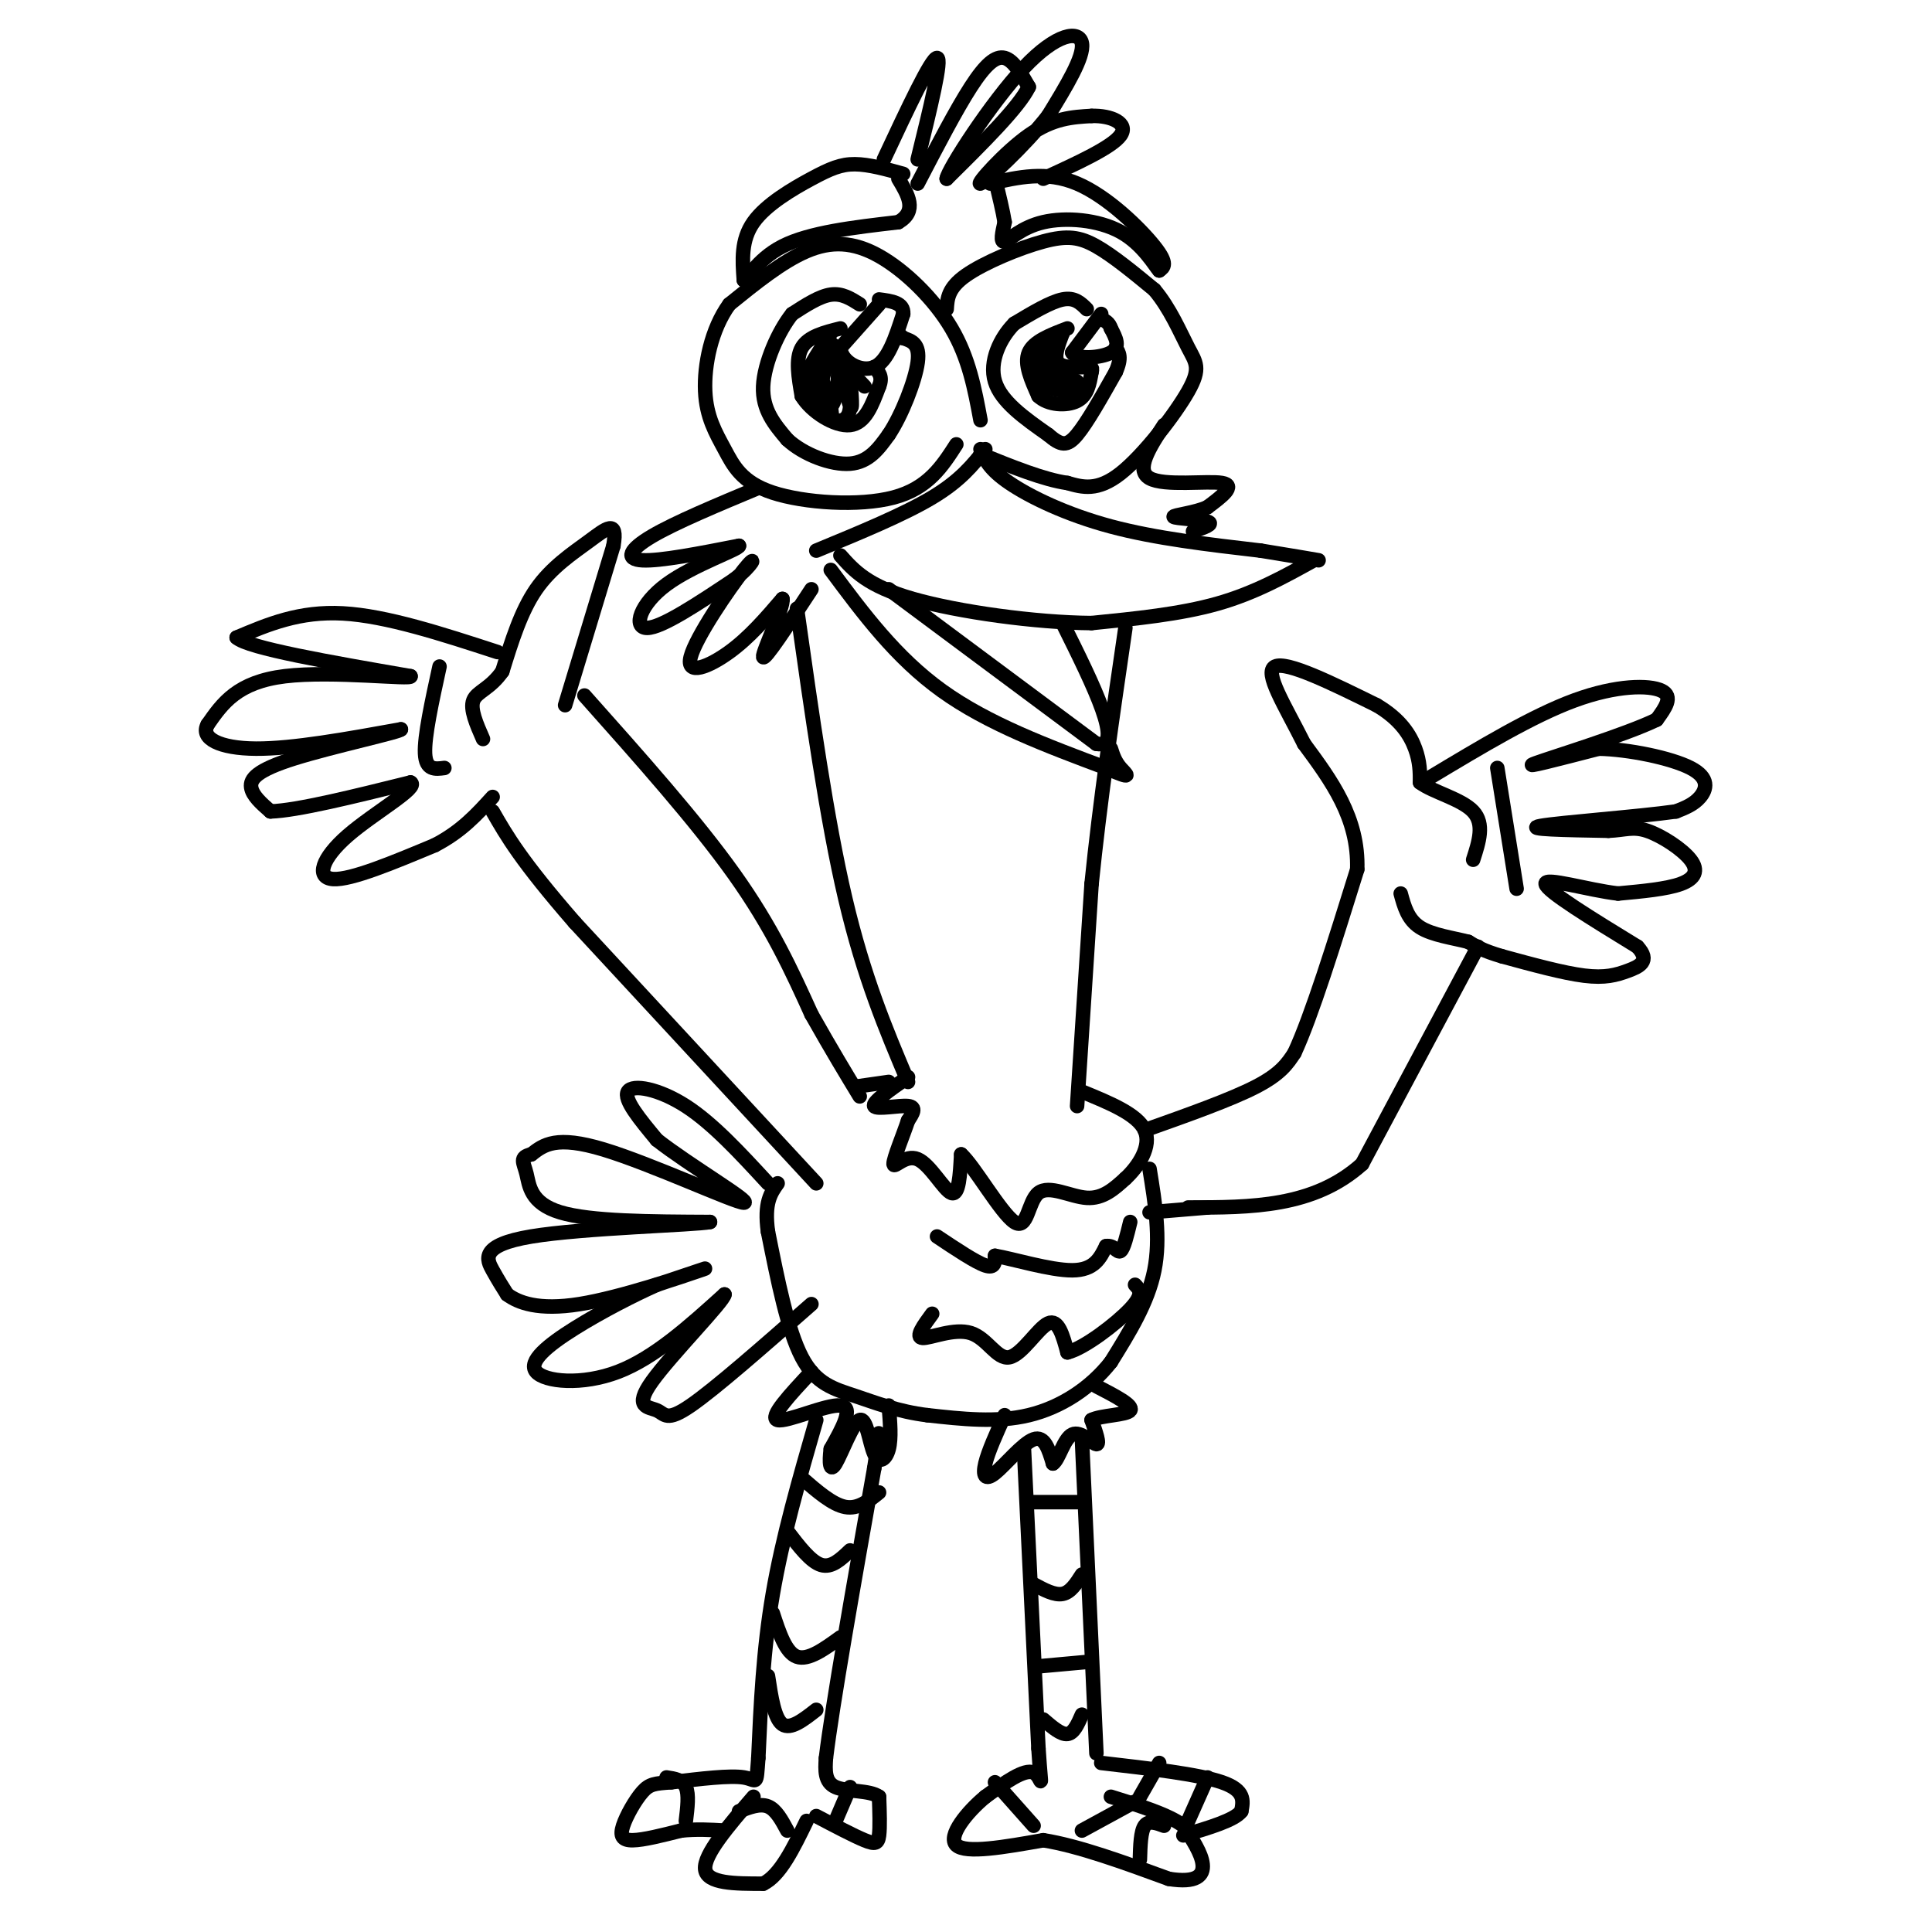 <svg viewBox='0 0 400 400' version='1.1' xmlns='http://www.w3.org/2000/svg' xmlns:xlink='http://www.w3.org/1999/xlink'><g fill='none' stroke='#000000' stroke-width='3' stroke-linecap='round' stroke-linejoin='round'><path d='M165,126c3.083,21.833 6.167,43.667 10,60c3.833,16.333 8.417,27.167 13,38'/><path d='M188,223c-3.733,2.600 -7.467,5.200 -7,6c0.467,0.800 5.133,-0.200 7,0c1.867,0.200 0.933,1.600 0,3'/><path d='M188,232c-0.877,2.700 -3.070,7.951 -3,9c0.070,1.049 2.404,-2.102 5,-1c2.596,1.102 5.456,6.458 7,7c1.544,0.542 1.772,-3.729 2,-8'/><path d='M199,239c2.632,2.325 8.211,12.139 11,14c2.789,1.861 2.789,-4.230 5,-6c2.211,-1.770 6.632,0.780 10,1c3.368,0.220 5.684,-1.890 8,-4'/><path d='M233,244c2.711,-2.489 5.489,-6.711 4,-10c-1.489,-3.289 -7.244,-5.644 -13,-8'/><path d='M223,229c0.000,0.000 3.000,-46.000 3,-46'/><path d='M226,183c1.667,-16.500 4.333,-34.750 7,-53'/><path d='M169,114c9.083,-3.750 18.167,-7.500 24,-11c5.833,-3.500 8.417,-6.750 11,-10'/><path d='M203,93c0.889,2.067 1.778,4.133 6,7c4.222,2.867 11.778,6.533 21,9c9.222,2.467 20.111,3.733 31,5'/><path d='M261,114c7.167,1.167 9.583,1.583 12,2'/><path d='M272,116c-6.167,3.417 -12.333,6.833 -20,9c-7.667,2.167 -16.833,3.083 -26,4'/><path d='M226,129c-11.600,-0.089 -27.600,-2.311 -37,-5c-9.400,-2.689 -12.200,-5.844 -15,-9'/><path d='M184,122c0.000,0.000 43.000,32.000 43,32'/><path d='M227,154c6.000,1.167 -0.500,-11.917 -7,-25'/><path d='M172,118c6.750,9.083 13.500,18.167 23,25c9.500,6.833 21.750,11.417 34,16'/><path d='M229,159c6.044,2.667 4.156,1.333 3,0c-1.156,-1.333 -1.578,-2.667 -2,-4'/><path d='M203,87c-1.190,-6.429 -2.381,-12.857 -6,-19c-3.619,-6.143 -9.667,-12.000 -15,-15c-5.333,-3.000 -9.952,-3.143 -15,-1c-5.048,2.143 -10.524,6.571 -16,11'/><path d='M151,63c-3.784,5.183 -5.243,12.640 -5,18c0.243,5.360 2.189,8.622 4,12c1.811,3.378 3.488,6.871 10,9c6.512,2.129 17.861,2.894 25,1c7.139,-1.894 10.070,-6.447 13,-11'/><path d='M196,64c0.137,-2.190 0.274,-4.381 4,-7c3.726,-2.619 11.042,-5.667 16,-7c4.958,-1.333 7.560,-0.952 11,1c3.440,1.952 7.720,5.476 12,9'/><path d='M239,60c3.254,3.829 5.388,8.903 7,12c1.612,3.097 2.703,4.219 0,9c-2.703,4.781 -9.201,13.223 -14,17c-4.799,3.777 -7.900,2.888 -11,2'/><path d='M221,100c-4.833,-0.667 -11.417,-3.333 -18,-6'/><path d='M205,38c5.844,-1.333 11.689,-2.667 18,0c6.311,2.667 13.089,9.333 16,13c2.911,3.667 1.956,4.333 1,5'/><path d='M240,56c-0.815,-0.841 -3.352,-5.442 -8,-8c-4.648,-2.558 -11.405,-3.073 -16,-2c-4.595,1.073 -7.027,3.735 -8,4c-0.973,0.265 -0.486,-1.868 0,-4'/><path d='M208,46c-0.333,-2.167 -1.167,-5.583 -2,-9'/><path d='M187,36c-3.554,-0.988 -7.107,-1.976 -10,-2c-2.893,-0.024 -5.125,0.917 -9,3c-3.875,2.083 -9.393,5.310 -12,9c-2.607,3.690 -2.304,7.845 -2,12'/><path d='M154,58c0.400,0.533 2.400,-4.133 8,-7c5.600,-2.867 14.800,-3.933 24,-5'/><path d='M186,46c4.000,-2.333 2.000,-5.667 0,-9'/><path d='M183,33c4.917,-10.500 9.833,-21.000 11,-21c1.167,0.000 -1.417,10.500 -4,21'/><path d='M190,38c3.978,-7.644 7.956,-15.289 11,-20c3.044,-4.711 5.156,-6.489 7,-6c1.844,0.489 3.422,3.244 5,6'/><path d='M213,18c-2.000,4.167 -9.500,11.583 -17,19'/><path d='M196,37c0.190,-1.786 9.167,-15.750 16,-23c6.833,-7.250 11.524,-7.786 12,-5c0.476,2.786 -3.262,8.893 -7,15'/><path d='M217,24c-4.690,6.036 -12.917,13.625 -14,14c-1.083,0.375 4.976,-6.464 10,-10c5.024,-3.536 9.012,-3.768 13,-4'/><path d='M226,24c4.067,-0.133 7.733,1.533 6,4c-1.733,2.467 -8.867,5.733 -16,9'/><path d='M157,101c-8.622,3.600 -17.244,7.200 -22,10c-4.756,2.800 -5.644,4.800 -2,5c3.644,0.200 11.822,-1.400 20,-3'/><path d='M153,113c0.155,0.690 -9.458,3.917 -15,8c-5.542,4.083 -7.012,9.024 -4,9c3.012,-0.024 10.506,-5.012 18,-10'/><path d='M152,120c3.997,-3.072 4.989,-5.751 2,-2c-2.989,3.751 -9.959,13.933 -11,18c-1.041,4.067 3.845,2.019 8,-1c4.155,-3.019 7.577,-7.010 11,-11'/><path d='M162,124c0.378,1.578 -4.178,11.022 -4,12c0.178,0.978 5.089,-6.511 10,-14'/><path d='M241,88c-3.000,4.644 -6.000,9.289 -3,11c3.000,1.711 12.000,0.489 15,1c3.000,0.511 0.000,2.756 -3,5'/><path d='M250,105c-2.500,1.190 -7.250,1.667 -7,2c0.250,0.333 5.500,0.524 7,1c1.500,0.476 -0.750,1.238 -3,2'/><path d='M237,234c8.917,-3.167 17.833,-6.333 23,-9c5.167,-2.667 6.583,-4.833 8,-7'/><path d='M268,218c3.500,-7.500 8.250,-22.750 13,-38'/><path d='M281,180c0.333,-10.667 -5.333,-18.333 -11,-26'/><path d='M270,154c-3.978,-7.956 -8.422,-14.844 -6,-16c2.422,-1.156 11.711,3.422 21,8'/><path d='M285,146c5.000,2.933 7.000,6.267 8,9c1.000,2.733 1.000,4.867 1,7'/><path d='M294,162c2.600,1.978 8.600,3.422 11,6c2.400,2.578 1.200,6.289 0,10'/><path d='M296,161c10.644,-6.400 21.289,-12.800 30,-16c8.711,-3.200 15.489,-3.200 18,-2c2.511,1.200 0.756,3.600 -1,6'/><path d='M343,149c-6.289,3.067 -21.511,7.733 -25,9c-3.489,1.267 4.756,-0.867 13,-3'/><path d='M331,155c6.131,0.119 14.958,1.917 19,4c4.042,2.083 3.298,4.452 2,6c-1.298,1.548 -3.149,2.274 -5,3'/><path d='M347,168c-7.622,1.089 -24.178,2.311 -28,3c-3.822,0.689 5.089,0.844 14,1'/><path d='M333,172c3.442,-0.136 5.046,-0.974 8,0c2.954,0.974 7.257,3.762 9,6c1.743,2.238 0.927,3.925 -2,5c-2.927,1.075 -7.963,1.537 -13,2'/><path d='M335,185c-6.200,-0.711 -15.200,-3.489 -15,-2c0.200,1.489 9.600,7.244 19,13'/><path d='M339,196c2.821,3.036 0.375,4.125 -2,5c-2.375,0.875 -4.679,1.536 -9,1c-4.321,-0.536 -10.661,-2.268 -17,-4'/><path d='M311,198c-4.000,-1.167 -5.500,-2.083 -7,-3'/><path d='M304,195c-3.133,-0.822 -7.467,-1.378 -10,-3c-2.533,-1.622 -3.267,-4.311 -4,-7'/><path d='M310,159c0.000,0.000 4.000,25.000 4,25'/><path d='M306,196c0.000,0.000 -24.000,45.000 -24,45'/><path d='M282,241c-10.000,9.000 -23.000,9.000 -36,9'/><path d='M238,242c1.167,7.167 2.333,14.333 1,21c-1.333,6.667 -5.167,12.833 -9,19'/><path d='M230,282c-4.244,5.400 -10.356,9.400 -17,11c-6.644,1.600 -13.822,0.800 -21,0'/><path d='M192,293c-6.071,-0.738 -10.750,-2.583 -15,-4c-4.250,-1.417 -8.071,-2.405 -11,-8c-2.929,-5.595 -4.964,-15.798 -7,-26'/><path d='M159,255c-0.833,-6.000 0.583,-8.000 2,-10'/><path d='M169,245c0.000,0.000 -50.000,-54.000 -50,-54'/><path d='M119,191c-11.167,-12.833 -14.083,-17.917 -17,-23'/><path d='M121,144c11.583,13.000 23.167,26.000 31,37c7.833,11.000 11.917,20.000 16,29'/><path d='M168,210c4.333,7.667 7.167,12.333 10,17'/><path d='M177,225c0.000,0.000 7.000,-1.000 7,-1'/><path d='M117,146c0.000,0.000 10.000,-33.000 10,-33'/><path d='M127,113c0.988,-5.726 -1.542,-3.542 -5,-1c-3.458,2.542 -7.845,5.440 -11,10c-3.155,4.560 -5.077,10.780 -7,17'/><path d='M104,139c-2.511,3.622 -5.289,4.178 -6,6c-0.711,1.822 0.644,4.911 2,8'/><path d='M103,135c-11.500,-3.750 -23.000,-7.500 -32,-8c-9.000,-0.500 -15.500,2.250 -22,5'/><path d='M49,132c2.333,2.167 19.167,5.083 36,8'/><path d='M85,140c0.533,0.800 -16.133,-1.200 -26,0c-9.867,1.200 -12.933,5.600 -16,10'/><path d='M43,150c-1.600,2.844 2.400,4.956 10,5c7.600,0.044 18.800,-1.978 30,-4'/><path d='M83,151c0.250,0.440 -14.125,3.542 -22,6c-7.875,2.458 -9.250,4.274 -9,6c0.250,1.726 2.125,3.363 4,5'/><path d='M56,168c5.500,-0.167 17.250,-3.083 29,-6'/><path d='M85,162c1.976,0.940 -7.583,6.292 -13,11c-5.417,4.708 -6.690,8.774 -3,9c3.690,0.226 12.345,-3.387 21,-7'/><path d='M90,175c5.500,-2.833 8.750,-6.417 12,-10'/><path d='M91,138c-1.583,7.250 -3.167,14.500 -3,18c0.167,3.500 2.083,3.250 4,3'/><path d='M159,245c-5.711,-6.200 -11.422,-12.400 -17,-16c-5.578,-3.600 -11.022,-4.600 -12,-3c-0.978,1.600 2.511,5.800 6,10'/><path d='M136,236c6.548,5.155 19.917,13.042 18,13c-1.917,-0.042 -19.119,-8.012 -29,-11c-9.881,-2.988 -12.440,-0.994 -15,1'/><path d='M110,239c-2.595,0.607 -1.583,1.625 -1,4c0.583,2.375 0.738,6.107 7,8c6.262,1.893 18.631,1.946 31,2'/><path d='M147,253c-3.060,0.631 -26.208,1.208 -37,3c-10.792,1.792 -9.226,4.798 -8,7c1.226,2.202 2.113,3.601 3,5'/><path d='M105,268c2.262,1.679 6.417,3.375 15,2c8.583,-1.375 21.595,-5.821 25,-7c3.405,-1.179 -2.798,0.911 -9,3'/><path d='M136,266c-4.557,2.008 -11.448,5.528 -17,9c-5.552,3.472 -9.764,6.896 -8,9c1.764,2.104 9.504,2.887 17,0c7.496,-2.887 14.748,-9.443 22,-16'/><path d='M150,268c-0.022,1.289 -11.078,12.510 -15,18c-3.922,5.490 -0.710,5.247 1,6c1.710,0.753 1.917,2.501 7,-1c5.083,-3.501 15.041,-12.250 25,-21'/><path d='M168,284c-4.444,4.756 -8.889,9.511 -7,10c1.889,0.489 10.111,-3.289 13,-3c2.889,0.289 0.444,4.644 -2,9'/><path d='M172,300c-0.350,2.728 -0.226,5.049 1,3c1.226,-2.049 3.556,-8.467 5,-9c1.444,-0.533 2.004,4.818 3,7c0.996,2.182 2.427,1.195 3,-1c0.573,-2.195 0.286,-5.597 0,-9'/><path d='M208,293c-1.702,3.762 -3.405,7.524 -4,10c-0.595,2.476 -0.083,3.667 2,2c2.083,-1.667 5.738,-6.190 8,-7c2.262,-0.810 3.131,2.095 4,5'/><path d='M218,303c1.214,-0.762 2.250,-5.167 4,-6c1.750,-0.833 4.214,1.905 5,2c0.786,0.095 -0.107,-2.452 -1,-5'/><path d='M226,294c1.933,-1.000 7.267,-1.000 8,-2c0.733,-1.000 -3.133,-3.000 -7,-5'/><path d='M212,300c0.000,0.000 3.000,62.000 3,62'/><path d='M215,362c0.689,10.533 0.911,5.867 -1,5c-1.911,-0.867 -5.956,2.067 -10,5'/><path d='M204,372c-3.689,3.044 -7.911,8.156 -6,10c1.911,1.844 9.956,0.422 18,-1'/><path d='M216,381c7.333,1.167 16.667,4.583 26,8'/><path d='M242,389c5.778,0.933 7.222,-0.733 7,-3c-0.222,-2.267 -2.111,-5.133 -4,-8'/><path d='M245,378c-3.167,-2.333 -9.083,-4.167 -15,-6'/><path d='M228,365c10.083,1.167 20.167,2.333 25,4c4.833,1.667 4.417,3.833 4,6'/><path d='M257,375c-1.333,1.833 -6.667,3.417 -12,5'/><path d='M227,363c0.000,0.000 -3.000,-65.000 -3,-65'/><path d='M169,294c-3.500,12.167 -7.000,24.333 -9,36c-2.000,11.667 -2.500,22.833 -3,34'/><path d='M157,364c-0.467,6.133 -0.133,4.467 -3,4c-2.867,-0.467 -8.933,0.267 -15,1'/><path d='M139,369c-3.437,0.238 -4.530,0.332 -6,2c-1.470,1.668 -3.319,4.911 -4,7c-0.681,2.089 -0.195,3.026 2,3c2.195,-0.026 6.097,-1.013 10,-2'/><path d='M141,379c3.167,-0.333 6.083,-0.167 9,0'/><path d='M156,372c-5.167,6.000 -10.333,12.000 -10,15c0.333,3.000 6.167,3.000 12,3'/><path d='M158,390c3.500,-1.667 6.250,-7.333 9,-13'/><path d='M169,376c3.889,2.044 7.778,4.089 10,5c2.222,0.911 2.778,0.689 3,-1c0.222,-1.689 0.111,-4.844 0,-8'/><path d='M182,372c-1.911,-1.422 -6.689,-0.978 -9,-2c-2.311,-1.022 -2.156,-3.511 -2,-6'/><path d='M171,364c1.333,-11.000 5.667,-35.500 10,-60'/><path d='M181,304c1.667,-10.667 0.833,-7.333 0,-4'/><path d='M166,306c3.167,2.750 6.333,5.500 9,6c2.667,0.500 4.833,-1.250 7,-3'/><path d='M163,317c2.417,3.167 4.833,6.333 7,7c2.167,0.667 4.083,-1.167 6,-3'/><path d='M160,334c1.333,4.083 2.667,8.167 5,9c2.333,0.833 5.667,-1.583 9,-4'/><path d='M159,347c0.667,4.417 1.333,8.833 3,10c1.667,1.167 4.333,-0.917 7,-3'/><path d='M153,375c2.167,-0.833 4.333,-1.667 6,-1c1.667,0.667 2.833,2.833 4,5'/><path d='M173,377c0.000,0.000 3.000,-7.000 3,-7'/><path d='M138,368c1.667,0.250 3.333,0.500 4,2c0.667,1.500 0.333,4.250 0,7'/><path d='M206,369c0.000,0.000 8.000,9.000 8,9'/><path d='M224,379c0.000,0.000 11.000,-6.000 11,-6'/><path d='M236,385c0.083,-2.917 0.167,-5.833 1,-7c0.833,-1.167 2.417,-0.583 4,0'/><path d='M240,365c0.000,0.000 -4.000,7.000 -4,7'/><path d='M250,368c0.000,0.000 -4.000,9.000 -4,9'/><path d='M216,356c1.833,1.583 3.667,3.167 5,3c1.333,-0.167 2.167,-2.083 3,-4'/><path d='M215,345c0.000,0.000 11.000,-1.000 11,-1'/><path d='M214,328c2.167,1.167 4.333,2.333 6,2c1.667,-0.333 2.833,-2.167 4,-4'/><path d='M213,311c0.000,0.000 10.000,0.000 10,0'/><path d='M228,65c0.000,0.000 -6.000,8.000 -6,8'/><path d='M222,73c0.844,1.467 5.956,1.133 8,0c2.044,-1.133 1.022,-3.067 0,-5'/><path d='M230,68c-0.333,-1.167 -1.167,-1.583 -2,-2'/><path d='M182,63c0.000,0.000 -8.000,9.000 -8,9'/><path d='M174,72c0.044,2.778 4.156,5.222 7,4c2.844,-1.222 4.422,-6.111 6,-11'/><path d='M187,65c0.167,-2.333 -2.417,-2.667 -5,-3'/><path d='M225,64c-1.250,-1.250 -2.500,-2.500 -5,-2c-2.500,0.500 -6.250,2.750 -10,5'/><path d='M210,67c-2.933,2.956 -5.267,7.844 -4,12c1.267,4.156 6.133,7.578 11,11'/><path d='M217,90c2.689,2.289 3.911,2.511 6,0c2.089,-2.511 5.044,-7.756 8,-13'/><path d='M231,77c1.333,-3.000 0.667,-4.000 0,-5'/><path d='M221,68c-3.500,1.333 -7.000,2.667 -8,5c-1.000,2.333 0.500,5.667 2,9'/><path d='M215,82c1.956,1.889 5.844,2.111 8,1c2.156,-1.111 2.578,-3.556 3,-6'/><path d='M226,77c0.333,-1.167 -0.333,-1.083 -1,-1'/><path d='M225,76c-2.583,0.083 -5.167,0.167 -6,-1c-0.833,-1.167 0.083,-3.583 1,-6'/><path d='M220,69c-0.905,-0.357 -3.667,1.750 -5,4c-1.333,2.250 -1.238,4.643 0,6c1.238,1.357 3.619,1.679 6,2'/><path d='M221,81c1.600,-0.133 2.600,-1.467 2,-2c-0.600,-0.533 -2.800,-0.267 -5,0'/><path d='M218,79c-1.444,-1.556 -2.556,-5.444 -2,-6c0.556,-0.556 2.778,2.222 5,5'/><path d='M178,63c-1.833,-1.167 -3.667,-2.333 -6,-2c-2.333,0.333 -5.167,2.167 -8,4'/><path d='M164,65c-2.800,3.467 -5.800,10.133 -6,15c-0.200,4.867 2.400,7.933 5,11'/><path d='M163,91c3.311,3.089 9.089,5.311 13,5c3.911,-0.311 5.956,-3.156 8,-6'/><path d='M184,90c2.711,-4.044 5.489,-11.156 6,-15c0.511,-3.844 -1.244,-4.422 -3,-5'/><path d='M187,70c-0.667,-0.833 -0.833,-0.417 -1,0'/><path d='M174,68c-3.333,0.833 -6.667,1.667 -8,4c-1.333,2.333 -0.667,6.167 0,10'/><path d='M166,82c1.956,3.244 6.844,6.356 10,6c3.156,-0.356 4.578,-4.178 6,-8'/><path d='M182,80c0.833,-2.000 -0.083,-3.000 -1,-4'/><path d='M172,69c-2.800,4.311 -5.600,8.622 -6,11c-0.400,2.378 1.600,2.822 3,1c1.400,-1.822 2.200,-5.911 3,-10'/><path d='M172,71c-0.518,-0.313 -3.314,3.903 -4,7c-0.686,3.097 0.739,5.073 2,6c1.261,0.927 2.359,0.805 3,-2c0.641,-2.805 0.827,-8.294 0,-10c-0.827,-1.706 -2.665,0.370 -3,3c-0.335,2.630 0.832,5.815 2,9'/><path d='M172,84c0.313,2.064 0.095,2.724 1,3c0.905,0.276 2.933,0.167 3,-3c0.067,-3.167 -1.828,-9.391 -2,-9c-0.172,0.391 1.379,7.397 2,9c0.621,1.603 0.310,-2.199 0,-6'/><path d='M176,78c0.500,-0.667 1.750,0.667 3,2'/><path d='M194,256c4.000,2.667 8.000,5.333 10,6c2.000,0.667 2.000,-0.667 2,-2'/><path d='M206,260c3.556,0.578 11.444,3.022 16,3c4.556,-0.022 5.778,-2.511 7,-5'/><path d='M229,258c1.667,-0.289 2.333,1.489 3,1c0.667,-0.489 1.333,-3.244 2,-6'/><path d='M193,272c-1.793,2.443 -3.585,4.887 -2,5c1.585,0.113 6.549,-2.104 10,-1c3.451,1.104 5.391,5.528 8,5c2.609,-0.528 5.888,-6.008 8,-7c2.112,-0.992 3.056,2.504 4,6'/><path d='M221,280c3.467,-0.844 10.133,-5.956 13,-9c2.867,-3.044 1.933,-4.022 1,-5'/><path d='M238,251c0.000,0.000 12.000,-1.000 12,-1'/></g>
</svg>